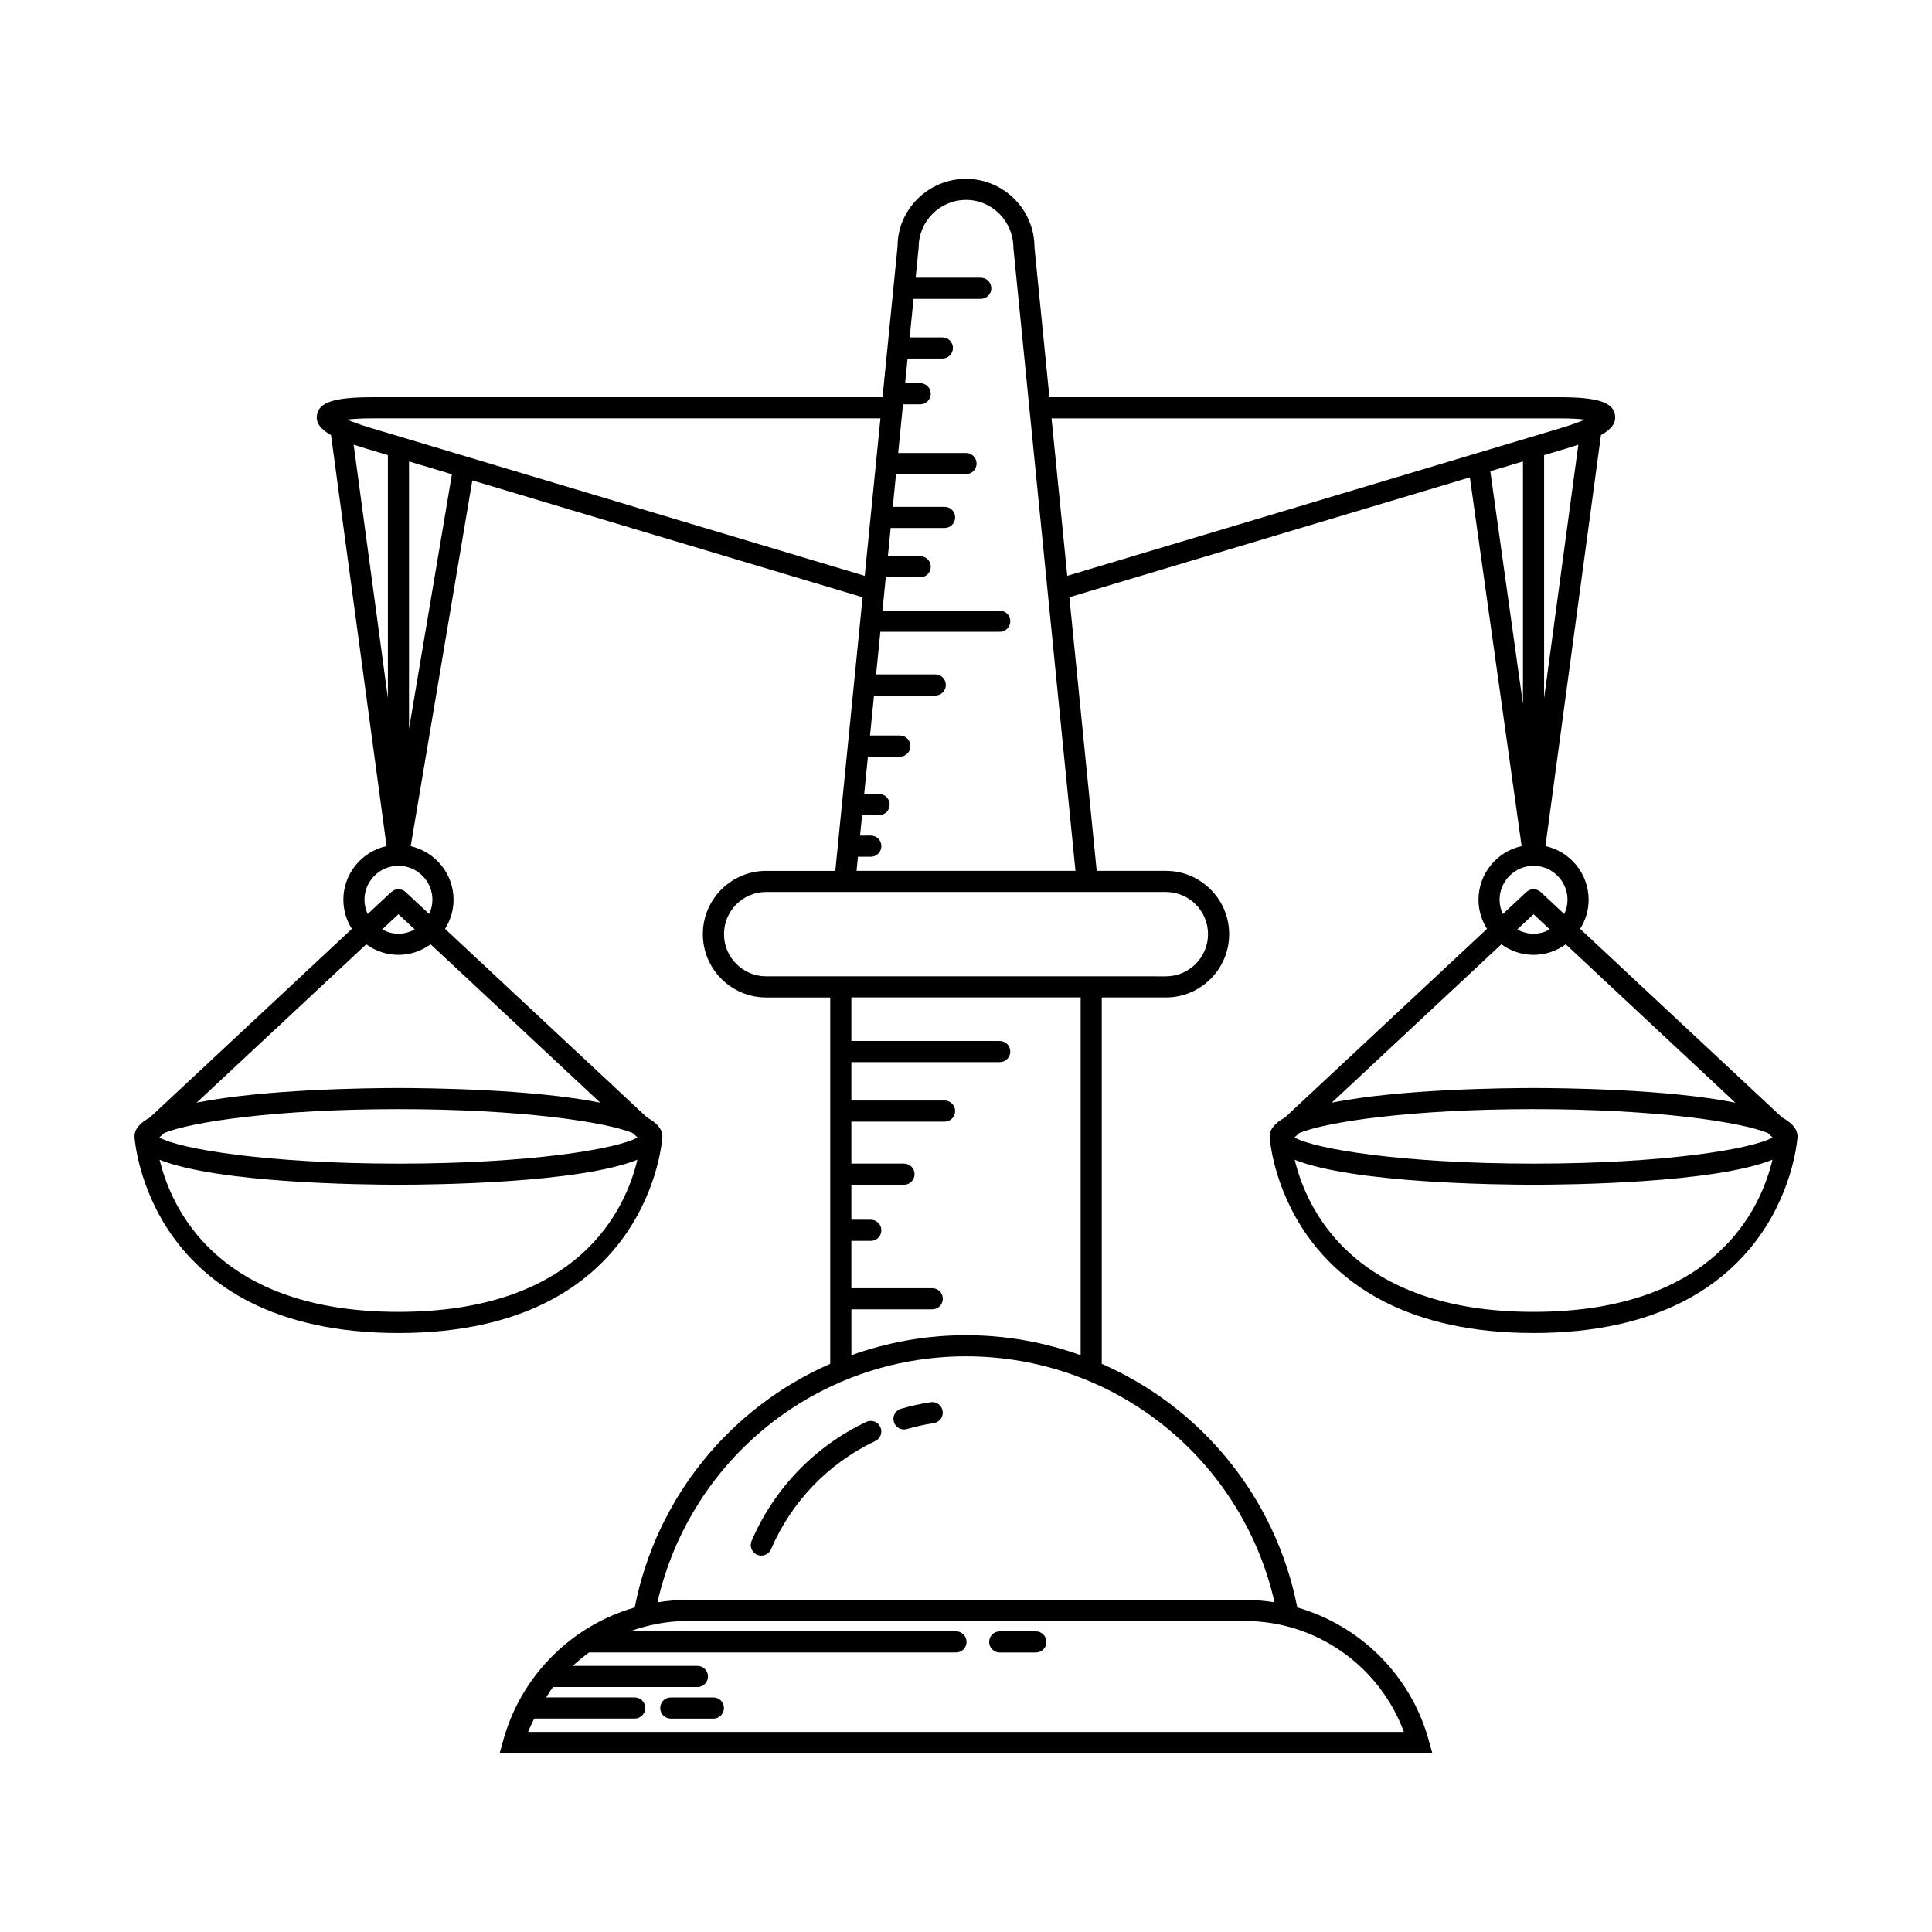 <?xml version="1.0" encoding="UTF-8"?>
<!-- Uploaded to: SVG Repo, www.svgrepo.com, Generator: SVG Repo Mixer Tools -->
<svg fill="#000000" width="800px" height="800px" version="1.1" viewBox="144 144 512 512" xmlns="http://www.w3.org/2000/svg">
 <g>
  <path d="m390.63 515.61c-2.644 0.398-5.285 0.984-7.844 1.723-1.484 0.434-2.34 1.984-1.91 3.473 0.355 1.223 1.473 2.016 2.691 2.016 0.258 0 0.52-0.031 0.777-0.109 2.324-0.672 4.719-1.203 7.125-1.57 1.527-0.23 2.578-1.656 2.348-3.188-0.234-1.523-1.66-2.598-3.188-2.344z"/>
  <path d="m373.57 520.82c-13.645 6.469-24.438 17.664-30.383 31.531-0.609 1.422 0.051 3.066 1.469 3.68 0.359 0.152 0.734 0.223 1.105 0.223 1.086 0 2.117-0.633 2.57-1.695 5.41-12.613 15.227-22.801 27.633-28.68 1.398-0.66 1.996-2.336 1.332-3.727-0.664-1.395-2.34-1.98-3.727-1.332z"/>
  <path d="m616.28 440.14-53.527-49.98c1.406-2.242 2.25-4.867 2.25-7.703 0-6.969-4.91-12.789-11.445-14.238l14.711-108.91c2.883-1.617 4.031-3.285 3.738-5.285-0.5-3.418-4.609-4.75-14.66-4.75h-135.24l-3.965-39.73c0-10.004-8.141-18.145-18.145-18.145s-18.145 8.141-18.129 17.863l-3.988 40.012h-135.23c-10.051 0-14.16 1.332-14.66 4.75-0.293 2 0.855 3.668 3.738 5.285l14.711 108.91c-6.539 1.449-11.445 7.269-11.445 14.238 0 2.836 0.848 5.461 2.25 7.703l-53.527 49.98c-2.559 1.406-4.07 3.059-4.07 5.016 0 0.027 0.012 0.055 0.012 0.082 0 0.02-0.012 0.035-0.008 0.055 0.027 0.52 3.309 51.973 69.945 51.973 66.637 0 69.918-51.453 69.945-51.973 0-0.02-0.012-0.035-0.008-0.055 0-0.027 0.012-0.055 0.012-0.082 0-1.953-1.508-3.609-4.07-5.016l-53.527-49.98c1.402-2.242 2.25-4.867 2.25-7.703 0-6.934-4.867-12.727-11.355-14.211l16.328-96.938 103.22 30.902c0.066 0.02 0.141 0.039 0.207 0.059l-7.231 72.52h-18.332c-9.246 0-16.77 7.523-16.77 16.773s7.523 16.773 16.77 16.773h16.992l-0.004 97.086c-26.195 11.469-46.02 35.113-51.82 64.566-9.785 2.82-18.488 8.539-24.957 16.324-0.004 0.004-0.004 0.008-0.008 0.008-4.457 5.371-7.867 11.695-9.82 18.719l-0.984 3.547h247.14l-0.984-3.547c-4.785-17.211-18.25-30.289-34.789-35.051-5.805-29.453-25.625-53.098-51.82-64.566v-97.09h16.992c9.246 0 16.77-7.523 16.77-16.773s-7.523-16.773-16.77-16.773h-18.332l-7.242-72.52c0.07-0.02 0.148-0.039 0.223-0.062l105.91-31.699 13.715 97.715c-6.527 1.453-11.43 7.269-11.43 14.234 0 2.832 0.848 5.461 2.25 7.703l-53.527 49.98c-2.559 1.406-4.07 3.059-4.07 5.016 0 0.027 0.012 0.055 0.012 0.082 0 0.02-0.012 0.035-0.008 0.055 0.027 0.52 3.309 51.973 69.945 51.973 66.637 0 69.918-51.453 69.945-51.973 0-0.02-0.012-0.035-0.008-0.055 0-0.027 0.012-0.055 0.012-0.082-0.012-1.953-1.52-3.606-4.078-5.012zm-63.078-111.12v-64.402l6.117-1.832c1.066-0.32 2.035-0.633 2.957-0.941zm-315.48-67.18c0.922 0.309 1.887 0.621 2.953 0.941l6.121 1.832v64.406zm11.871 229.82c-48.027 0-60.215-27.527-63.293-40.305 15.609 6.219 54.047 6.613 63.293 6.613 9.254 0 47.73-0.395 63.32-6.625-3.027 12.77-15.121 40.316-63.32 40.316zm63.359-46.215c-5.508 3.09-28.734 6.93-63.359 6.93s-57.852-3.84-63.359-6.93l1.27-1.184c7.254-2.965 29.672-6.328 62.09-6.328s54.832 3.363 62.09 6.328zm-9.883-9.23c-18.16-3.617-45.82-3.883-53.477-3.883s-35.316 0.266-53.477 3.883l44.945-41.969c2.406 1.746 5.336 2.805 8.531 2.805 3.191 0 6.125-1.059 8.531-2.805zm-57.785-45.91 4.309-4.023 4.309 4.023c-1.285 0.707-2.738 1.148-4.309 1.148s-3.023-0.441-4.309-1.148zm13.309-7.852c0 1.352-0.32 2.625-0.859 3.773l-6.234-5.82c-1.078-1.008-2.746-1.008-3.82 0l-6.234 5.82c-0.535-1.152-0.859-2.422-0.859-3.777 0-4.965 4.039-9.004 9.004-9.004 4.969 0.004 9.004 4.043 9.004 9.008zm-6.199-45.273v-70.895l11.367 3.402zm-10.117-79.766c-2.926-0.875-4.922-1.625-6.269-2.215 1.465-0.18 3.59-0.328 6.644-0.328h134.67l-4.16 41.727zm273.77 345.57h-232.09c0.457-1.23 1.074-2.367 1.629-3.543h26.609c1.547 0 2.801-1.25 2.801-2.801 0-1.547-1.25-2.801-2.801-2.801h-23.457c0.609-0.918 1.152-1.887 1.824-2.754h38.262c1.547 0 2.801-1.25 2.801-2.801 0-1.547-1.25-2.801-2.801-2.801h-33.055c1.387-1.266 2.828-2.473 4.359-3.562h97.223c1.547 0 2.801-1.25 2.801-2.801 0-1.547-1.25-2.801-2.801-2.801h-86.398c4.75-1.719 9.797-2.727 15.043-2.727h148.02c18.789 0.004 35.574 11.914 42.035 29.391zm-34.277-34.359c-2.539-0.402-5.129-0.629-7.758-0.629l-148.02 0.004c-2.629 0-5.219 0.227-7.758 0.629 8.656-37.996 42.355-65.188 81.766-65.188s73.105 27.188 81.766 65.184zm-90.715-83.238h-21.434v-12.539h5.148c1.547 0 2.801-1.25 2.801-2.801 0-1.547-1.25-2.801-2.801-2.801h-5.148v-9.277h13.949c1.547 0 2.801-1.25 2.801-2.801 0-1.547-1.25-2.801-2.801-2.801h-13.949v-11.121h24.703c1.547 0 2.801-1.25 2.801-2.801 0-1.547-1.25-2.801-2.801-2.801h-24.703v-10.172h39.316c1.547 0 2.801-1.25 2.801-2.801 0-1.547-1.25-2.801-2.801-2.801h-39.316v-11.555h60.758v94.828c-9.52-3.422-19.75-5.301-30.375-5.301s-20.855 1.879-30.379 5.301v-12.16h21.434c1.547 0 2.801-1.25 2.801-2.801-0.004-1.547-1.258-2.797-2.805-2.797zm61.914-105c6.16 0 11.172 5.012 11.172 11.176 0 6.16-5.012 11.176-11.172 11.176l-105.93-0.004c-6.16 0-11.172-5.012-11.172-11.176 0-6.16 5.012-11.176 11.172-11.176zm-23.957-5.598h-58.02l0.375-3.75h3.406c1.547 0 2.801-1.25 2.801-2.801 0-1.547-1.25-2.801-2.801-2.801l-2.848 0.004 0.539-5.422h4.512c1.547 0 2.801-1.25 2.801-2.801 0-1.547-1.25-2.801-2.801-2.801h-3.953l0.984-9.895h8.465c1.547 0 2.801-1.25 2.801-2.801 0-1.547-1.25-2.801-2.801-2.801h-7.906l1.055-10.59h16.234c1.547 0 2.801-1.25 2.801-2.801 0-1.547-1.25-2.801-2.801-2.801h-15.68l1.125-11.293h31.637c1.547 0 2.801-1.25 2.801-2.801 0-1.547-1.25-2.801-2.801-2.801h-31.078l0.879-8.84h9.125c1.547 0 2.801-1.25 2.801-2.801 0-1.547-1.25-2.801-2.801-2.801h-8.566l0.746-7.473h14.281c1.547 0 2.801-1.25 2.801-2.801 0-1.547-1.25-2.801-2.801-2.801h-13.727l0.863-8.68 18.543 0.016c1.547 0 2.801-1.25 2.801-2.801 0-1.547-1.25-2.801-2.801-2.801h-17.977l1.285-12.902h4.555c1.547 0 2.801-1.25 2.801-2.801 0-1.547-1.25-2.801-2.801-2.801h-3.996l0.648-6.527h9.219c1.547 0 2.801-1.25 2.801-2.801 0-1.547-1.25-2.801-2.801-2.801h-8.66l1.02-10.219h17.809c1.547 0 2.801-1.25 2.801-2.801 0-1.547-1.25-2.801-2.801-2.801h-17.25l0.805-8.074c0-6.914 5.629-12.547 12.547-12.547 6.918 0 12.547 5.629 12.559 12.824zm-2.176-78.188-4.164-41.727h134.68c3.055 0 5.18 0.148 6.644 0.328-1.352 0.598-3.344 1.34-6.273 2.219zm112.11-27.719 8.656-2.59v64.281zm11.457 104.57c4.965 0 9.004 4.039 9.004 9.004 0 1.352-0.32 2.625-0.859 3.777l-6.234-5.82c-1.078-1.008-2.746-1.008-3.82 0l-6.234 5.82c-0.535-1.152-0.859-2.422-0.859-3.773 0.004-4.969 4.043-9.008 9.004-9.008zm4.312 16.855c-1.285 0.707-2.742 1.148-4.309 1.148-1.57 0-3.023-0.438-4.309-1.148l4.309-4.023zm-12.84 3.941c2.406 1.746 5.336 2.805 8.531 2.805 3.191 0 6.125-1.059 8.531-2.805l44.945 41.969c-18.16-3.617-45.82-3.883-53.477-3.883s-35.316 0.266-53.477 3.883zm8.527 97.414c-48.027 0-60.215-27.527-63.293-40.305 15.609 6.219 54.047 6.613 63.293 6.613 9.254 0 47.73-0.395 63.32-6.625-3.027 12.77-15.117 40.316-63.32 40.316zm0-39.289c-34.625 0-57.852-3.84-63.359-6.93l1.27-1.184c7.254-2.965 29.672-6.328 62.09-6.328 32.418 0 54.832 3.363 62.09 6.328l1.27 1.188c-5.508 3.086-28.734 6.926-63.359 6.926z"/>
  <path d="m333.06 593.85h-11.293c-1.547 0-2.801 1.25-2.801 2.801 0 1.547 1.25 2.801 2.801 2.801h11.293c1.547 0 2.801-1.25 2.801-2.801-0.004-1.547-1.254-2.801-2.801-2.801z"/>
  <path d="m418.51 576.33h-9.574c-1.547 0-2.801 1.25-2.801 2.801 0 1.547 1.25 2.801 2.801 2.801h9.574c1.547 0 2.801-1.25 2.801-2.801-0.004-1.551-1.254-2.801-2.801-2.801z"/>
 </g>
</svg>
